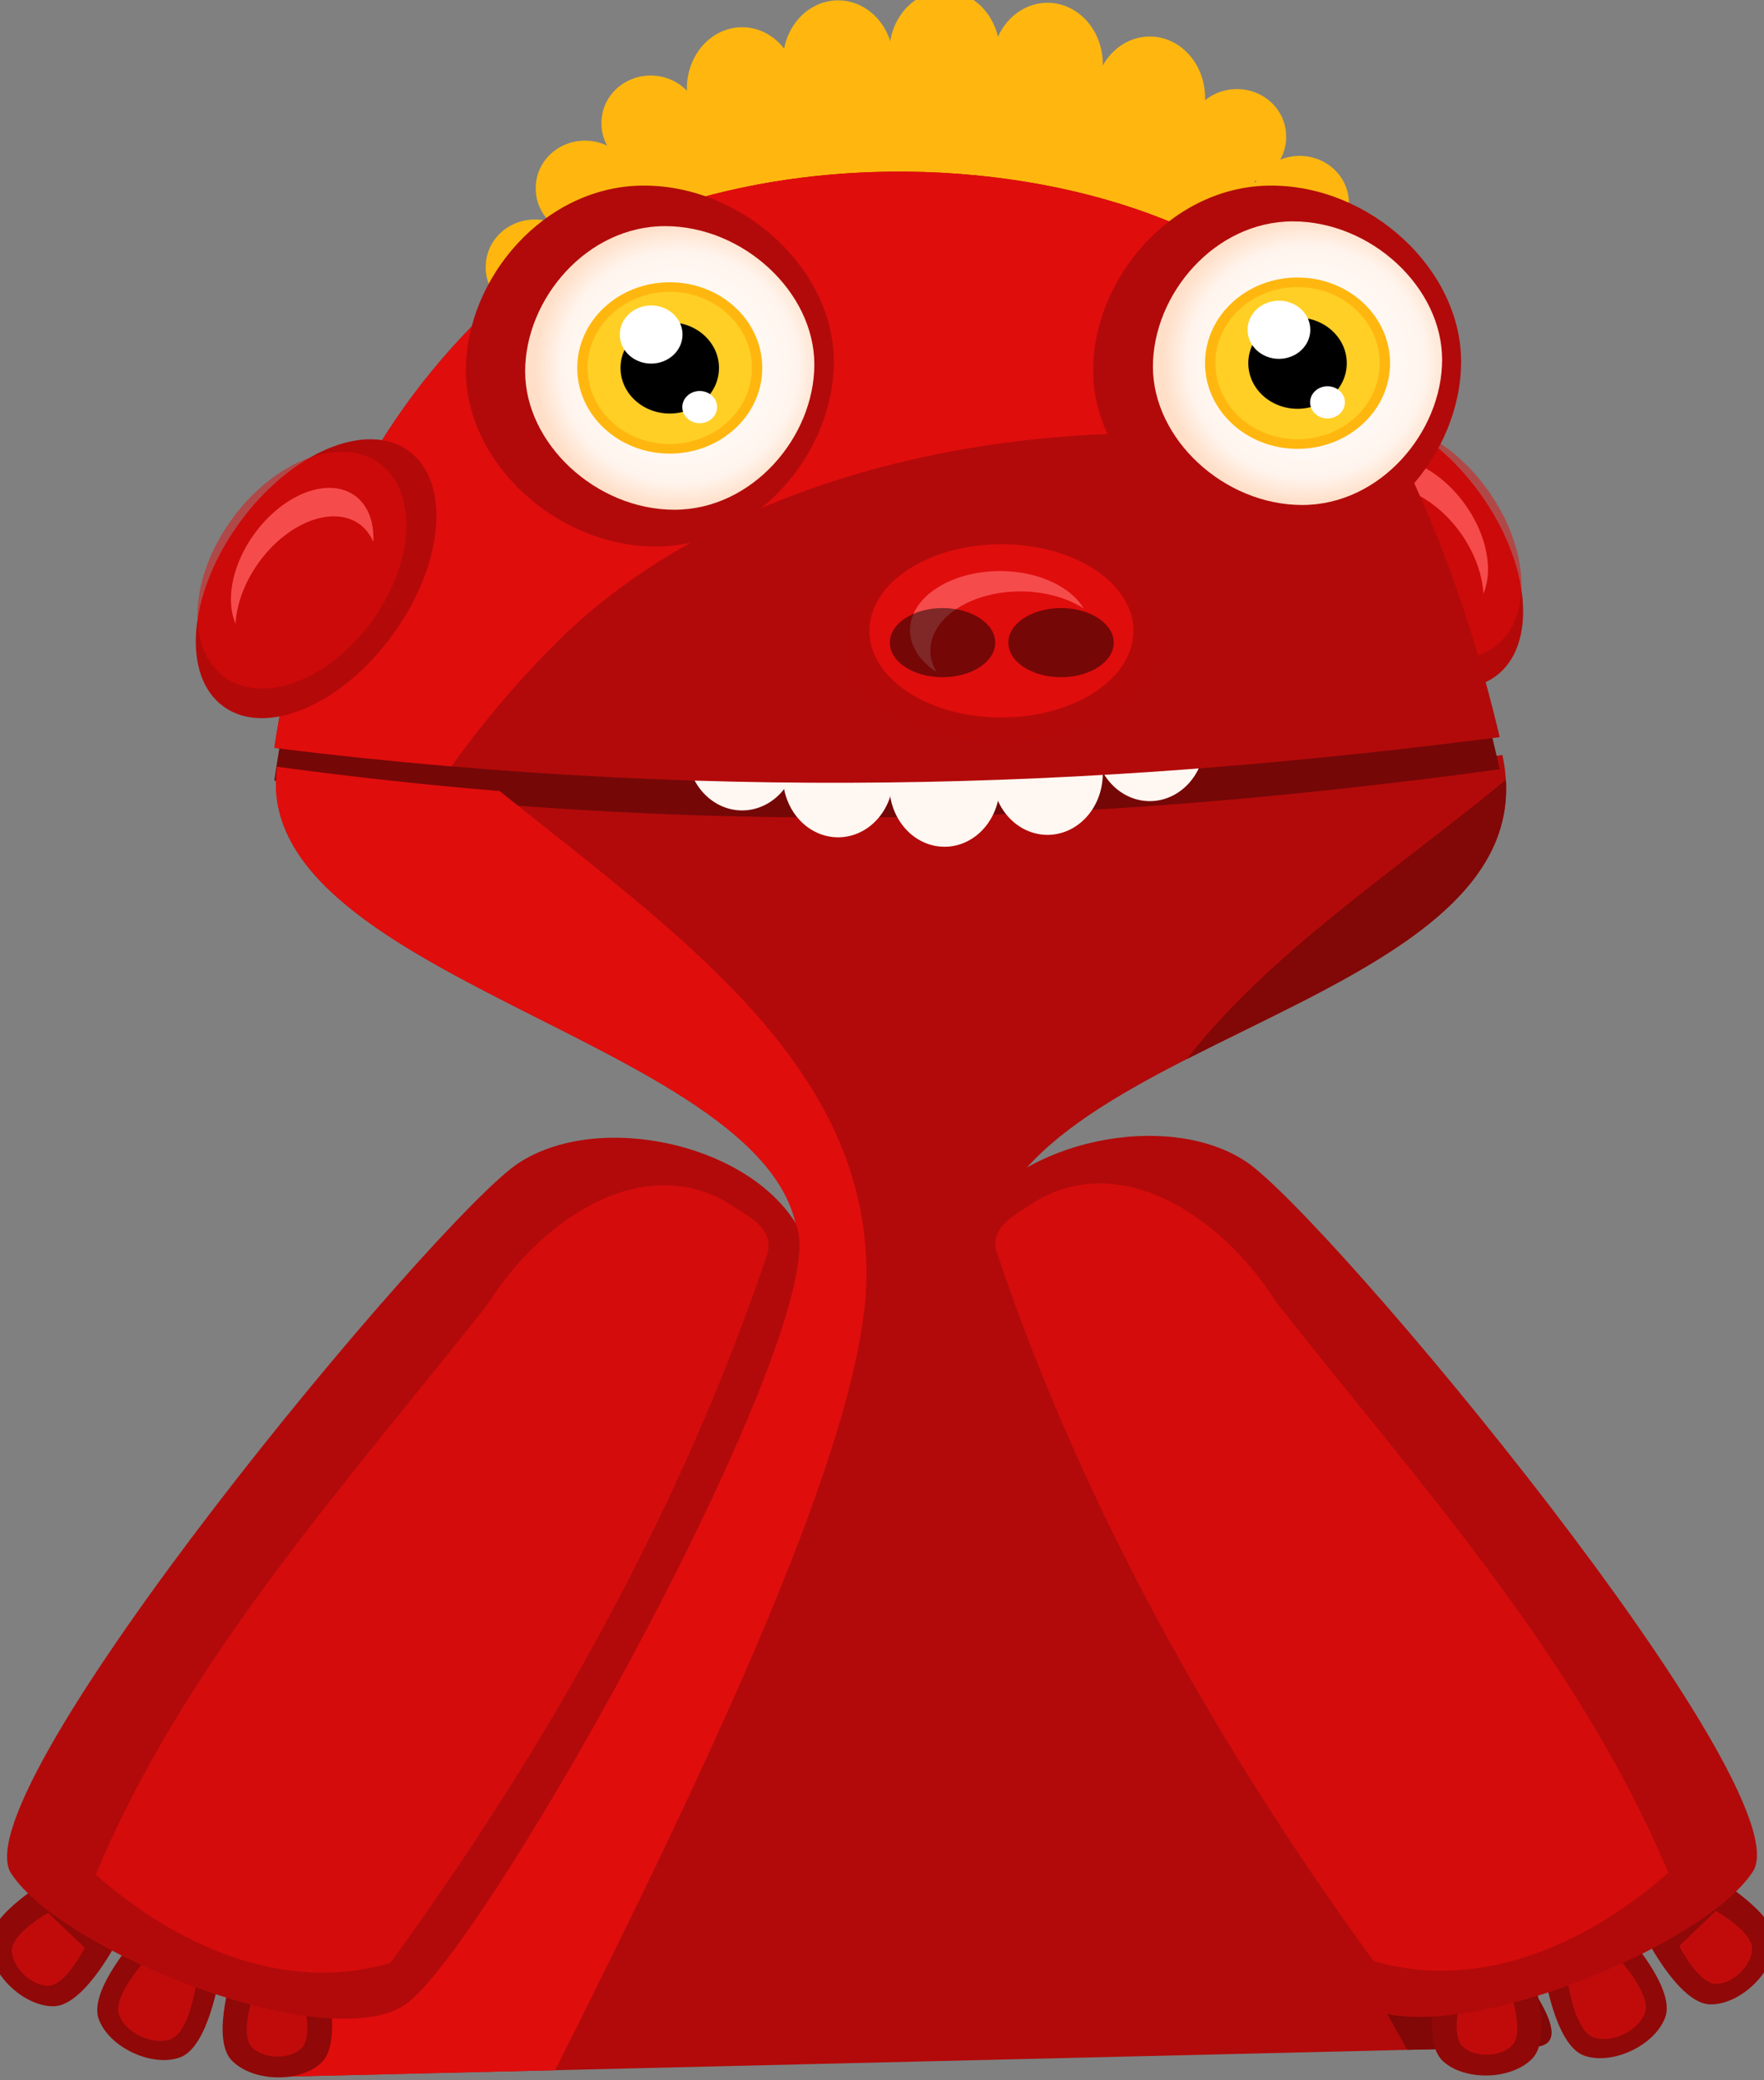 <?xml version="1.0" encoding="UTF-8" standalone="no"?>
<!-- Created with Inkscape (http://www.inkscape.org/) -->
<svg xmlns:dc="http://purl.org/dc/elements/1.1/" xmlns:cc="http://creativecommons.org/ns#" xmlns:rdf="http://www.w3.org/1999/02/22-rdf-syntax-ns#" xmlns:svg="http://www.w3.org/2000/svg" xmlns="http://www.w3.org/2000/svg" xmlns:xlink="http://www.w3.org/1999/xlink" xmlns:sodipodi="http://sodipodi.sourceforge.net/DTD/sodipodi-0.dtd" xmlns:inkscape="http://www.inkscape.org/namespaces/inkscape" width="62.397mm" height="73.587mm" viewBox="0 0 62.397 73.587" id="svg221511" version="1.1" inkscape:version="0.91+devel r" sodipodi:docname="alien.svg">
  <rect x="0" y="0" width="62.397" height="73.587" fill="#808080" stroke="none"/>
  <defs id="defs221513">
    <radialGradient gradientUnits="userSpaceOnUse" gradientTransform="matrix(0.604,0,0,0.592,-966.655,751.611)" r="7.02" fy="737.213" fx="632.459" cy="737.213" cx="632.459" id="radialGradient6168-9-4-7-9-1-4-4-1-2-9-4-4-2-3" xlink:href="#linearGradient6162-9-7-1-9-5-2-7" inkscape:collect="always"/>
    <linearGradient id="linearGradient6162-9-7-1-9-5-2-7" inkscape:collect="always">
      <stop id="stop6164-3-1-7-2-0-8-9" offset="0" style="stop-color:#ffffff;stop-opacity:1"/>
      <stop style="stop-color:#fff5ee;stop-opacity:1" offset="0.813" id="stop6170-5-2-8-9-0-0-1"/>
      <stop id="stop6166-6-4-9-1-0-6-0" offset="1" style="stop-color:#ffdfc8;stop-opacity:1"/>
    </linearGradient>
    <radialGradient gradientUnits="userSpaceOnUse" gradientTransform="matrix(0.604,0,0,0.592,-966.655,751.611)" r="7.02" fy="737.213" fx="632.459" cy="737.213" cx="632.459" id="radialGradient6168-9-4-7-9-1-4-4-1-2-9-4-4-5" xlink:href="#linearGradient6162-9-7-1-9-5-2-7" inkscape:collect="always"/>
  </defs>
  <sodipodi:namedview id="base" pagecolor="#ffffff" bordercolor="#666666" borderopacity="1.0" inkscape:pageopacity="0.0" inkscape:pageshadow="2" inkscape:zoom="1.4" inkscape:cx="52.374021" inkscape:cy="91.298774" inkscape:document-units="mm" inkscape:current-layer="layer1" showgrid="false" fit-margin-top="0" fit-margin-left="0" fit-margin-right="0" fit-margin-bottom="0" inkscape:window-width="1855" inkscape:window-height="1056" inkscape:window-x="1985" inkscape:window-y="24" inkscape:window-maximized="1"/>
  <g inkscape:label="Layer 1" inkscape:groupmode="layer" id="layer1" transform="translate(-58.76,-62.903)">
    <g transform="matrix(-0.474,0.343,0.343,0.474,678.604,-648.107)" id="g14624-4-6-3-59">
      <g id="g5912-6-7-7-3-0-8" transform="matrix(0.863,0,0,0.863,1067.418,-192.009)">
        <ellipse ry="11.056" rx="6.648" cy="732.368" cx="526.069" id="path5702-9-5-1-0-1-0-7" style="fill:#b40909;fill-opacity:1;stroke:none"/>
        <ellipse ry="9.248" rx="6.069" cy="732.464" cx="524.911" id="path5702-97-6-3-8-7-4" style="opacity:0.479;fill:#e60c0c;fill-opacity:1;stroke:none"/>
        <path inkscape:connector-curvature="0" id="path5702-7-8-4-8-5-4-9" d="m 523.352,738.236 a 4.14,6.308 0 0 1 -1.203,-4.438 4.14,6.308 0 0 1 4.141,-6.309 4.14,6.308 0 0 1 1.512,0.441 4.14,6.308 0 0 0 -2.939,-1.869 4.14,6.308 0 0 0 -4.141,6.307 4.14,6.308 0 0 0 2.631,5.867 z" style="fill:#f64b4b;fill-opacity:1;stroke:none"/>
      </g>
    </g>
    <path inkscape:connector-curvature="0" style="fill:#b20a0a;fill-opacity:1;stroke:none;stroke-width:0.581" d="m 111.904,89.611 c -12.955,1.821 -26.778,2.664 -43.345,0.415 -1.057,7.729 18.665,9.847 18.448,17.161 -0.199,6.721 -23.335,29.301 -18.086,29.175 l 44.077,-1.054 c 4.875,-0.117 -19.667,-20.652 -19.363,-27.821 0.336,-7.911 20.204,-8.934 18.268,-17.876 z" id="rect4857-2-0-6-2-8-9-7-4-8-0-6-3-6-0" sodipodi:nodetypes="ccscssc"/>
    <path style="fill:#750707;fill-opacity:1;stroke:none;stroke-width:0.571" d="m 90.837,68.975 c -5.704,-0.057 -11.561,1.706 -15.231,5.614 -4.394,4.678 -6.327,10.178 -7.142,15.927 16.567,2.169 30.389,1.355 43.345,-0.401 -1.169,-5.206 -2.948,-10.174 -5.576,-14.394 -2.663,-4.276 -8.931,-6.681 -15.395,-6.747 z" id="rect4857-2-0-6-2-8-9-7-4-8-0-6-3-4-3" inkscape:connector-curvature="0"/>
    <g id="g215060-5" transform="matrix(0.506,0,0,0.441,179.734,-253.95)" style="fill:#ffb70f;fill-opacity:1">
      <g transform="matrix(0.489,0,0,0.489,-478.265,376.46)" id="g49444-6-46-9-7-3" style="fill:#ffb70f;fill-opacity:1">
        <path style="fill:#ffb70f;fill-opacity:1;fill-rule:evenodd" inkscape:connector-curvature="0" id="path3693-0-0-0-76-8" d="m 616.016,778.482 c -4.219,-3.721 -9.062,-5.689 -13.091,-6.823 -3.928,-1.106 -11.015,0.319 -15.516,1.787 -2.695,0.879 -6.178,2.884 -11.006,6.334 -7.838,5.602 -8.59,5.708 -9.504,1.337 -0.279,-1.333 -0.362,-5.075 -0.186,-8.316 1.426,-16.043 -7.262,-20.491 8.768,-42.673 15.526,-21.485 28.213,-15.928 43.9,-19.151 16.102,0.157 32.458,-0.036 47.58,16.493 12.169,13.3 12.174,30.603 12.561,46.702 0.04,12.396 -0.408,12.641 -10.697,5.839 -3.314,-2.191 -7.807,-4.77 -9.984,-5.732 -3.598,-1.589 -5.171,-3.036 -11.578,-3.033 -5.95,0.003 -9.394,1.077 -12.03,2.241 -3.931,1.736 -7.055,3.635 -10.968,7.142 -1.667,1.493 -2.834,3.416 -2.944,3.397 -0.11,-0.018 -3.206,-3.695 -5.305,-5.547 z"/>
        <path style="fill:#ffb70f;fill-opacity:1;fill-rule:evenodd" inkscape:connector-curvature="0" id="path3717-5-3-6-1-8" d="m 571.198,769.583 a 7.09,7.721 0 1 1 -14.181,0 7.09,7.721 0 1 1 14.181,0 z"/>
        <path style="fill:#ffb70f;fill-opacity:1;fill-rule:evenodd" inkscape:connector-curvature="0" id="path3717-8-7-97-6-2-7" d="m 570.394,756.452 a 7.032,7.721 0 1 1 -14.063,0 7.032,7.721 0 1 1 14.063,0 z"/>
        <path style="fill:#ffb70f;fill-opacity:1;fill-rule:evenodd" inkscape:connector-curvature="0" id="path3717-9-8-1-2-8-9" d="m 572.638,743.265 a 7.032,7.721 0 1 1 -14.063,0 7.032,7.721 0 1 1 14.063,0 z"/>
        <path style="fill:#ffb70f;fill-opacity:1;fill-rule:evenodd" inkscape:connector-curvature="0" id="path3717-7-1-5-8-8-9" d="m 579.79,730.327 a 7.032,7.721 0 1 1 -14.063,0 7.032,7.721 0 1 1 14.063,0 z"/>
        <path style="fill:#ffb70f;fill-opacity:1;fill-rule:evenodd" inkscape:connector-curvature="0" id="path3717-3-1-5-2-4-23" d="m 589.187,719.647 a 7.032,7.721 0 1 1 -14.063,0 7.032,7.721 0 1 1 14.063,0 z"/>
        <path style="fill:#ffb70f;fill-opacity:1;fill-rule:evenodd" inkscape:connector-curvature="0" id="path3717-0-6-6-3-0-3" d="m 603.124,713.935 a 7.898,10.024 0 1 1 -15.796,0 7.898,10.024 0 1 1 15.796,0 z"/>
        <path style="fill:#ffb70f;fill-opacity:1;fill-rule:evenodd" inkscape:connector-curvature="0" id="path3717-4-1-5-5-9-4" d="m 616.847,709.525 a 7.898,10.024 0 1 1 -15.796,0 7.898,10.024 0 1 1 15.796,0 z"/>
        <a id="a3921-9-41-6-62-6" transform="matrix(0.24,0,0,0.281,863.47,653.932)" style="fill:#ffb70f;fill-opacity:1">
          <path style="fill:#ffb70f;fill-opacity:1;fill-rule:evenodd" inkscape:connector-curvature="0" id="path3717-77-2-2-1-3-7" d="m -1245.7,450.93 c 0,19.724 -14.711,35.714 -32.857,35.714 -18.146,0 -32.857,-15.99 -32.857,-35.714 0,-19.724 14.711,-35.714 32.857,-35.714 18.146,0 32.857,15.99 32.857,35.714 z" transform="translate(281.43,-258.57)"/>
        </a>
        <path style="fill:#ffb70f;fill-opacity:1;fill-rule:evenodd" inkscape:connector-curvature="0" id="path3717-00-7-4-7-5-5" d="m 646.779,709.926 a 7.898,10.024 0 1 1 -15.796,0 7.898,10.024 0 1 1 15.796,0 z"/>
        <path style="fill:#ffb70f;fill-opacity:1;fill-rule:evenodd" inkscape:connector-curvature="0" id="path3717-80-0-2-4-2-5" d="m 661.404,715.459 a 7.898,10.024 0 1 1 -15.796,0 7.898,10.024 0 1 1 15.796,0 z"/>
        <path style="fill:#ffb70f;fill-opacity:1;fill-rule:evenodd" inkscape:connector-curvature="0" id="path3717-47-2-3-1-91-5" d="m 672.991,721.87 a 7.032,7.721 0 1 1 -14.063,0 7.032,7.721 0 1 1 14.063,0 z"/>
        <path style="fill:#ffb70f;fill-opacity:1;fill-rule:evenodd" inkscape:connector-curvature="0" id="path3717-31-47-1-6-4-5" d="m 681.966,732.829 a 7.032,7.721 0 1 1 -14.063,0 7.032,7.721 0 1 1 14.063,0 z"/>
        <path style="fill:#ffb70f;fill-opacity:1;fill-rule:evenodd" inkscape:connector-curvature="0" id="path3717-2-4-4-0-0-08" d="m 685.653,745.519 a 7.032,7.721 0 1 1 -14.063,0 7.032,7.721 0 1 1 14.063,0 z"/>
        <path style="fill:#ffb70f;fill-opacity:1;fill-rule:evenodd" inkscape:connector-curvature="0" id="path3717-30-1-7-5-50-1" d="m 688.177,757.688 a 7.032,7.721 0 1 1 -14.063,0 7.032,7.721 0 1 1 14.063,0 z"/>
        <path style="fill:#ffb70f;fill-opacity:1;fill-rule:evenodd" inkscape:connector-curvature="0" id="path3717-6-7-5-1-6-0" d="m 687.659,769.891 a 7.09,7.721 0 1 1 -14.181,0 7.09,7.721 0 1 1 14.181,0 z"/>
        <path style="fill:#ffb70f;fill-opacity:1;fill-rule:evenodd" inkscape:connector-curvature="0" id="path3717-315-6-6-3-1-5" d="m 685.495,779.878 a 7.09,7.721 0 1 1 -14.181,0 7.09,7.721 0 1 1 14.181,0 z"/>
      </g>
      <g transform="matrix(0.489,0,0,-0.489,-478.265,1127.707)" id="g49444-6-46-9-4-9-9" style="fill:#ffb70f;fill-opacity:1">
        <path style="fill:#ffb70f;fill-opacity:1;fill-rule:evenodd" inkscape:connector-curvature="0" id="path3693-0-0-0-7-3-6" d="m 616.016,778.482 c -4.219,-3.721 -9.062,-5.689 -13.091,-6.823 -3.928,-1.106 -11.015,0.319 -15.516,1.787 -2.695,0.879 -6.178,2.884 -11.006,6.334 -7.838,5.602 -8.59,5.708 -9.504,1.337 -0.279,-1.333 -0.362,-5.075 -0.186,-8.316 1.426,-16.043 -7.262,-20.491 8.768,-42.673 15.526,-21.485 28.213,-15.928 43.9,-19.151 16.102,0.157 32.458,-0.036 47.58,16.493 12.169,13.3 12.174,30.603 12.561,46.702 0.04,12.396 -0.408,12.641 -10.697,5.839 -3.314,-2.191 -7.807,-4.77 -9.984,-5.732 -3.598,-1.589 -5.171,-3.036 -11.578,-3.033 -5.95,0.003 -9.394,1.077 -12.03,2.241 -3.931,1.736 -7.055,3.635 -10.968,7.142 -1.667,1.493 -2.834,3.416 -2.944,3.397 -0.11,-0.018 -3.206,-3.695 -5.305,-5.547 z"/>
        <path style="fill:#ffb70f;fill-opacity:1;fill-rule:evenodd" inkscape:connector-curvature="0" id="path3717-5-3-6-8-1-4" d="m 571.198,769.583 a 7.09,7.721 0 1 1 -14.181,0 7.09,7.721 0 1 1 14.181,0 z"/>
        <path style="fill:#ffb70f;fill-opacity:1;fill-rule:evenodd" inkscape:connector-curvature="0" id="path3717-8-7-97-6-5-4-8" d="m 570.394,756.452 a 7.032,7.721 0 1 1 -14.063,0 7.032,7.721 0 1 1 14.063,0 z"/>
        <path style="fill:#ffb70f;fill-opacity:1;fill-rule:evenodd" inkscape:connector-curvature="0" id="path3717-9-8-1-2-6-7-9" d="m 572.638,743.265 a 7.032,7.721 0 1 1 -14.063,0 7.032,7.721 0 1 1 14.063,0 z"/>
        <path style="fill:#ffb70f;fill-opacity:1;fill-rule:evenodd" inkscape:connector-curvature="0" id="path3717-7-1-5-8-2-8-9" d="m 579.79,730.327 a 7.032,7.721 0 1 1 -14.063,0 7.032,7.721 0 1 1 14.063,0 z"/>
        <path style="fill:#ffb70f;fill-opacity:1;fill-rule:evenodd" inkscape:connector-curvature="0" id="path3717-3-1-5-2-9-1-5" d="m 589.187,719.647 a 7.032,7.721 0 1 1 -14.063,0 7.032,7.721 0 1 1 14.063,0 z"/>
        <path style="fill:#fff7f1;fill-opacity:1;fill-rule:evenodd" inkscape:connector-curvature="0" id="path3717-0-6-6-3-2-3-95" d="m 603.124,713.935 a 7.898,10.024 0 1 1 -15.796,0 7.898,10.024 0 1 1 15.796,0 z"/>
        <path style="fill:#fff7f1;fill-opacity:1;fill-rule:evenodd" inkscape:connector-curvature="0" id="path3717-4-1-5-5-4-5-2" d="m 616.847,709.525 a 7.898,10.024 0 1 1 -15.796,0 7.898,10.024 0 1 1 15.796,0 z"/>
        <a id="a3921-9-41-6-6-1-5" transform="matrix(0.24,0,0,0.281,863.47,653.932)" style="fill:#ffb70f;fill-opacity:1">
          <path style="fill:#fff7f1;fill-opacity:1;fill-rule:evenodd" inkscape:connector-curvature="0" id="path3717-77-2-2-1-4-9-5" d="m -1245.7,450.93 c 0,19.724 -14.711,35.714 -32.857,35.714 -18.146,0 -32.857,-15.99 -32.857,-35.714 0,-19.724 14.711,-35.714 32.857,-35.714 18.146,0 32.857,15.99 32.857,35.714 z" transform="translate(281.43,-258.57)"/>
        </a>
        <path style="fill:#fff7f1;fill-opacity:1;fill-rule:evenodd" inkscape:connector-curvature="0" id="path3717-00-7-4-7-9-7-12" d="m 646.779,709.926 a 7.898,10.024 0 1 1 -15.796,0 7.898,10.024 0 1 1 15.796,0 z"/>
        <path style="fill:#fff7f1;fill-opacity:1;fill-rule:evenodd" inkscape:connector-curvature="0" id="path3717-80-0-2-4-7-5-5" d="m 661.404,715.459 a 7.898,10.024 0 1 1 -15.796,0 7.898,10.024 0 1 1 15.796,0 z"/>
        <path style="fill:#ffb70f;fill-opacity:1;fill-rule:evenodd" inkscape:connector-curvature="0" id="path3717-47-2-3-1-9-9-0" d="m 672.991,721.87 a 7.032,7.721 0 1 1 -14.063,0 7.032,7.721 0 1 1 14.063,0 z"/>
        <path style="fill:#ffb70f;fill-opacity:1;fill-rule:evenodd" inkscape:connector-curvature="0" id="path3717-31-47-1-6-5-7-7" d="m 681.966,732.829 a 7.032,7.721 0 1 1 -14.063,0 7.032,7.721 0 1 1 14.063,0 z"/>
        <path style="fill:#ffb70f;fill-opacity:1;fill-rule:evenodd" inkscape:connector-curvature="0" id="path3717-2-4-4-0-2-9-0" d="m 685.653,745.519 a 7.032,7.721 0 1 1 -14.063,0 7.032,7.721 0 1 1 14.063,0 z"/>
        <path style="fill:#ffb70f;fill-opacity:1;fill-rule:evenodd" inkscape:connector-curvature="0" id="path3717-30-1-7-5-5-9-5" d="m 688.177,757.688 a 7.032,7.721 0 1 1 -14.063,0 7.032,7.721 0 1 1 14.063,0 z"/>
        <path style="fill:#ffb70f;fill-opacity:1;fill-rule:evenodd" inkscape:connector-curvature="0" id="path3717-6-7-5-1-5-6-1" d="m 687.659,769.891 a 7.09,7.721 0 1 1 -14.181,0 7.09,7.721 0 1 1 14.181,0 z"/>
        <path style="fill:#ffb70f;fill-opacity:1;fill-rule:evenodd" inkscape:connector-curvature="0" id="path3717-315-6-6-3-4-7-9" d="m 685.495,779.878 a 7.09,7.721 0 1 1 -14.181,0 7.09,7.721 0 1 1 14.181,0 z"/>
      </g>
    </g>
    <path style="fill:#b20a0a;fill-opacity:1;stroke:none;stroke-width:0.555" d="m 90.837,68.975 c -5.704,-0.054 -11.561,1.615 -15.231,5.312 -4.394,4.427 -6.327,9.63 -7.142,15.071 16.567,2.052 30.389,1.283 43.345,-0.379 -1.169,-4.926 -2.948,-9.627 -5.576,-13.62 -2.663,-4.046 -8.931,-6.322 -15.395,-6.384 z" id="rect4857-2-0-6-2-8-9-7-4-8-0-6-3-47" inkscape:connector-curvature="0"/>
    <path inkscape:connector-curvature="0" style="fill:#e00d0d;fill-opacity:1;stroke:none;stroke-width:0.555" d="m 90.837,68.976 c -5.704,-0.054 -11.561,1.614 -15.231,5.312 -4.394,4.427 -6.327,9.631 -7.142,15.071 2.132,0.264 4.218,0.48 6.263,0.655 1.05,-1.474 2.247,-2.903 3.613,-4.279 5.187,-5.225 13.463,-7.583 21.524,-7.507 2.942,0.028 5.853,0.383 8.577,1.039 -0.659,-1.361 -1.392,-2.668 -2.208,-3.907 -2.663,-4.046 -8.931,-6.322 -15.395,-6.384 z" id="rect4857-2-0-6-2-8-9-7-4-8-0-6-3-1-4"/>
    <g id="g220307" transform="translate(333.444,-1033.074)">
      <path sodipodi:nodetypes="sssss" inkscape:connector-curvature="0" id="path5718-0-2-72-3-5-7-7-9-8-0-2-4-2-6-1-0-7-9-51-9-3-9" d="m -223.001,1108.767 c 0,3.26 -2.778,6.542 -6.297,6.542 -3.518,0 -6.719,-2.966 -6.719,-6.225 0,-3.259 2.778,-6.542 6.297,-6.542 3.518,0 6.719,2.966 6.719,6.225 z" style="fill:#b20a0a;fill-opacity:1;stroke:none;stroke-width:1.011"/>
      <g transform="matrix(1.207,0,0,1.207,477.209,-325.187)" id="g217590-4-2">
        <path sodipodi:nodetypes="sssss" inkscape:connector-curvature="0" id="path5718-0-2-72-3-5-7-7-9-8-0-2-4-2-6-1-0-7-9-5-0" d="m -580.681,1187.976 c 0,2.122 -1.809,4.259 -4.1,4.259 -2.291,0 -4.375,-1.931 -4.375,-4.053 0,-2.122 1.809,-4.259 4.1,-4.259 2.291,0 4.375,1.931 4.375,4.053 z" style="fill:url(#radialGradient6168-9-4-7-9-1-4-4-1-2-9-4-4-5);fill-opacity:1;stroke:none;stroke-width:0.658"/>
        <ellipse style="fill:#ffb70f;fill-opacity:1;stroke:none;stroke-width:0.699" id="path5718-2-4-4-9-9-8-9-7-5-1-6-8-8-4-0-8-4-6-8-8-9-6-6" cx="-584.918" cy="1188.079" rx="2.711" ry="2.511"/>
        <ellipse style="fill:#ffcf25;fill-opacity:1;stroke:none;stroke-width:0.621" id="path5718-2-4-4-9-9-8-9-7-5-0-9-6-0-5-6-3-2-8-2-0-6-9" cx="-584.918" cy="1188.079" rx="2.407" ry="2.23"/>
        <ellipse style="fill:#000000;fill-opacity:1;stroke:none;stroke-width:0.434" id="path5718-2-4-4-8-5-0-3-6-6-6-5-1-5-1-5-3-5-8-9-8-1-65-2" cx="-584.918" cy="1188.079" rx="1.443" ry="1.337"/>
        <ellipse style="fill:#ffffff;fill-opacity:1;stroke:none;stroke-width:0.759" id="path5718-2-4-4-8-0-4-51-8-1-4-5-71-5-6-4-2-0-0-8-8-7-4-88-3" cx="-585.463" cy="1187.1" rx="0.919" ry="0.852"/>
        <ellipse style="fill:#ffffff;fill-opacity:1;stroke:none;stroke-width:0.759" id="path5718-2-4-4-8-0-7-9-8-7-5-1-5-8-8-8-2-2-3-2-3-1-2-0-5-2" cx="-584.04" cy="1189.227" rx="0.51" ry="0.472"/>
      </g>
    </g>
    <g id="g220297" transform="translate(333.444,-1032.025)">
      <path sodipodi:nodetypes="sssss" inkscape:connector-curvature="0" id="path5718-0-2-72-3-5-7-7-9-8-0-2-4-2-6-1-0-7-9-51-9-3-8-4" d="m -245.19,1107.718 c 0,3.26 -2.778,6.542 -6.297,6.542 -3.518,0 -6.719,-2.966 -6.719,-6.225 0,-3.259 2.778,-6.542 6.297,-6.542 3.518,0 6.719,2.966 6.719,6.225 z" style="fill:#b20a0a;fill-opacity:1;stroke:none;stroke-width:1.011"/>
      <g transform="matrix(1.207,0,0,1.207,455.003,-326.068)" id="g217590-4-1-7">
        <path sodipodi:nodetypes="sssss" inkscape:connector-curvature="0" id="path5718-0-2-72-3-5-7-7-9-8-0-2-4-2-6-1-0-7-9-5-2-4" d="m -580.681,1187.976 c 0,2.122 -1.809,4.259 -4.1,4.259 -2.291,0 -4.375,-1.931 -4.375,-4.053 0,-2.122 1.809,-4.259 4.1,-4.259 2.291,0 4.375,1.931 4.375,4.053 z" style="fill:url(#radialGradient6168-9-4-7-9-1-4-4-1-2-9-4-4-2-3);fill-opacity:1;stroke:none;stroke-width:0.658"/>
        <ellipse style="fill:#ffb70f;fill-opacity:1;stroke:none;stroke-width:0.699" id="path5718-2-4-4-9-9-8-9-7-5-1-6-8-8-4-0-8-4-6-8-8-9-6-4-1" cx="-584.918" cy="1188.079" rx="2.711" ry="2.511"/>
        <ellipse style="fill:#ffcf25;fill-opacity:1;stroke:none;stroke-width:0.621" id="path5718-2-4-4-9-9-8-9-7-5-0-9-6-0-5-6-3-2-8-2-0-6-0-1" cx="-584.918" cy="1188.079" rx="2.407" ry="2.23"/>
        <ellipse style="fill:#000000;fill-opacity:1;stroke:none;stroke-width:0.434" id="path5718-2-4-4-8-5-0-3-6-6-6-5-1-5-1-5-3-5-8-9-8-1-65-6-3" cx="-584.918" cy="1188.079" rx="1.443" ry="1.337"/>
        <ellipse style="fill:#ffffff;fill-opacity:1;stroke:none;stroke-width:0.759" id="path5718-2-4-4-8-0-4-51-8-1-4-5-71-5-6-4-2-0-0-8-8-7-4-88-5-7" cx="-585.463" cy="1187.1" rx="0.919" ry="0.852"/>
        <ellipse style="fill:#ffffff;fill-opacity:1;stroke:none;stroke-width:0.759" id="path5718-2-4-4-8-0-7-9-8-7-5-1-5-8-8-8-2-2-3-2-3-1-2-0-5-1-0" cx="-584.04" cy="1189.227" rx="0.51" ry="0.472"/>
      </g>
    </g>
    <g transform="matrix(0.474,0.343,-0.343,0.474,-500.281,-647.042)" id="g14624-4-6-3-5-0">
      <g id="g5912-6-7-7-3-0-6-4" transform="matrix(0.863,0,0,0.863,1067.418,-192.009)">
        <ellipse ry="11.056" rx="6.648" cy="732.368" cx="526.069" id="path5702-9-5-1-0-1-0-6-2" style="fill:#b40909;fill-opacity:1;stroke:none"/>
        <ellipse ry="9.248" rx="6.069" cy="732.464" cx="524.911" id="path5702-97-6-3-8-7-8-0" style="opacity:0.479;fill:#e60c0c;fill-opacity:1;stroke:none"/>
        <path inkscape:connector-curvature="0" id="path5702-7-8-4-8-5-4-2-2" d="m 523.352,738.236 a 4.14,6.308 0 0 1 -1.203,-4.438 4.14,6.308 0 0 1 4.141,-6.309 4.14,6.308 0 0 1 1.512,0.441 4.14,6.308 0 0 0 -2.939,-1.869 4.14,6.308 0 0 0 -4.141,6.307 4.14,6.308 0 0 0 2.631,5.867 z" style="fill:#f64b4b;fill-opacity:1;stroke:none"/>
      </g>
    </g>
    <path inkscape:connector-curvature="0" style="fill:#e00d0d;fill-opacity:1;stroke:none;stroke-width:0.581" d="m 68.559,90.026 c -1.057,7.729 18.664,9.847 18.447,17.161 -0.199,6.721 -23.335,29.301 -18.086,29.175 l 9.476,-0.227 c 5.546,-11.041 10.903,-22.352 11.009,-27.962 0.143,-7.571 -6.733,-12.27 -12.972,-17.287 -2.558,-0.211 -5.18,-0.495 -7.875,-0.86 z" id="path218677-1"/>
    <path inkscape:connector-curvature="0" style="fill:#820707;fill-opacity:1;stroke:none;stroke-width:0.581" d="m 112.025,90.492 c -3.923,3.228 -8.377,6.132 -11.29,9.879 5.3,-2.708 11.578,-5.1 11.29,-9.879 z" id="path218675-0"/>
    <path inkscape:connector-curvature="0" style="fill:#820707;fill-opacity:1;stroke:none;stroke-width:0.581" d="m 99.903,118.218 c 2.071,5.19 5.286,11.249 8.64,17.197 l 4.456,-0.106 c 3.203,-0.077 -6.292,-8.967 -13.096,-17.09 z" id="rect4857-2-0-6-2-8-9-7-4-8-0-6-3-6-5-3"/>
    <g transform="matrix(-0.41,0.237,0.237,0.41,264.557,-534.595)" id="g12657-5-4-3-5-3-2-2-2">
      <g id="g12576-20-1-8-3-7-4-2-4" transform="translate(-18.688,-4.546)">
        <g transform="rotate(41.114,1122.116,1119)" id="g12498-2-4-6-3-9-1-5-3">
          <path style="fill:#900808;fill-opacity:1;stroke:none" d="m 996.723,1150.747 c 0,0 5.561,0.323 6.525,2.435 0.93,2.037 -0.312,5.363 -2.348,6.292 -2.112,0.964 -6.526,-2.435 -6.526,-2.435 z" id="rect5969-0-5-0-6-8-5-8-2-8-5-2-2-9-3-5-4-04" inkscape:connector-curvature="0" sodipodi:nodetypes="csscc"/>
          <path style="fill:#c10b0b;fill-opacity:1;stroke:none" d="m 998.15,1152.907 c 0,0 3.075,0.179 3.608,1.347 0.514,1.126 -0.172,2.965 -1.299,3.479 -1.168,0.533 -3.608,-1.347 -3.608,-1.347 z" id="rect5969-0-5-0-6-8-35-6-5-6-8-1-7-4-3-7-5-9-6" inkscape:connector-curvature="0" sodipodi:nodetypes="csscc"/>
        </g>
        <g transform="rotate(15.94,1328.059,1135.069)" id="g12494-65-4-9-9-0-0-3-3">
          <path style="fill:#900808;fill-opacity:1;stroke:none" d="m 993.425,1157.351 c 0,0 3.412,4.404 2.454,6.519 -0.924,2.039 -4.246,3.29 -6.286,2.366 -2.115,-0.958 -2.454,-6.519 -2.454,-6.519 z" id="rect5969-0-5-0-6-8-3-2-2-6-5-5-7-5-8-0-1-6-8" inkscape:connector-curvature="0" sodipodi:nodetypes="csscc"/>
          <path style="fill:#c10b0b;fill-opacity:1;stroke:none" d="m 992.861,1159.307 c 0,0 2.16,2.788 1.553,4.127 -0.585,1.291 -2.689,2.083 -3.98,1.498 -1.339,-0.607 -1.554,-4.127 -1.554,-4.127 z" id="rect5969-0-5-0-6-8-3-5-0-5-4-5-5-1-5-3-0-0-8-5" inkscape:connector-curvature="0" sodipodi:nodetypes="csscc"/>
        </g>
        <g transform="translate(6.819,-92.429)" id="g12485-9-2-1-7-5-0-2-0">
          <path style="fill:#900808;fill-opacity:1;stroke:none" d="m 985.517,1158.599 c 0,0 0.327,5.561 -1.658,6.765 -1.915,1.161 -5.363,0.315 -6.523,-1.599 -1.203,-1.986 1.658,-6.765 1.658,-6.765 z" id="rect5969-0-5-0-6-8-1-0-0-4-0-2-2-5-4-2-9-1-9" inkscape:connector-curvature="0" sodipodi:nodetypes="csscc"/>
          <path style="fill:#c10b0b;fill-opacity:1;stroke:none" d="m 983.668,1160.438 c 0,0 0.184,3.129 -0.933,3.807 -1.077,0.653 -3.017,0.177 -3.671,-0.9 -0.677,-1.117 0.933,-3.807 0.933,-3.807 z" id="rect5969-0-5-0-6-8-1-6-0-9-0-6-9-2-1-1-4-7-7-9" inkscape:connector-curvature="0" sodipodi:nodetypes="csscc"/>
        </g>
      </g>
      <g id="g12268-2-6-3-5-4-4-5-5" transform="matrix(1.522,0,0,1.522,-559.414,-546.235)">
        <path sodipodi:nodetypes="cssssc" inkscape:connector-curvature="0" id="rect5969-0-5-0-6-8-2-7-3-6-8-5-0-07-0-3-2-0-5-7-61" d="m 1018.334,1009.3 c 4.263,2.152 4.861,38.64 2.709,42.903 -2.075,4.11 -15.83,6.139 -19.941,4.064 -4.263,-2.152 1.958,-38.387 4.11,-42.65 2.075,-4.11 9.012,-6.392 13.122,-4.316 z" style="fill:#b20a0a;fill-opacity:1;stroke:none"/>
        <path inkscape:connector-curvature="0" id="rect5969-0-5-0-6-8-2-7-3-6-8-5-0-3-8-0-2-3-7-5-8-71" d="m 1015.186,1010.175 c -4.861,-0.136 -7.627,5.058 -7.821,10.217 -1.593,11.02 -4.101,22.59 -2.643,33.842 4.933,1.013 10.878,0.55 14.688,-3.488 1.377,-13.023 1.205,-26.428 -1.363,-39.199 -0.223,-1.515 -1.887,-1.282 -2.861,-1.371 z" style="fill:#d50c0c;fill-opacity:1;stroke:none"/>
      </g>
    </g>
    <g transform="matrix(0.41,0.237,-0.237,0.41,-84.64,-534.529)" id="g12657-5-4-3-5-3-2-2-3-3">
      <g id="g12576-20-1-8-3-7-4-2-2-7" transform="translate(-18.688,-4.546)">
        <g transform="rotate(41.114,1122.116,1119)" id="g12498-2-4-6-3-9-1-5-4-5">
          <path style="fill:#900808;fill-opacity:1;stroke:none" d="m 996.723,1150.747 c 0,0 5.561,0.323 6.525,2.435 0.93,2.037 -0.312,5.363 -2.348,6.292 -2.112,0.964 -6.526,-2.435 -6.526,-2.435 z" id="rect5969-0-5-0-6-8-5-8-2-8-5-2-2-9-3-5-4-0-2" inkscape:connector-curvature="0" sodipodi:nodetypes="csscc"/>
          <path style="fill:#c10b0b;fill-opacity:1;stroke:none" d="m 998.15,1152.907 c 0,0 3.075,0.179 3.608,1.347 0.514,1.126 -0.172,2.965 -1.299,3.479 -1.168,0.533 -3.608,-1.347 -3.608,-1.347 z" id="rect5969-0-5-0-6-8-35-6-5-6-8-1-7-4-3-7-5-9-3-6" inkscape:connector-curvature="0" sodipodi:nodetypes="csscc"/>
        </g>
        <g transform="rotate(15.94,1328.059,1135.069)" id="g12494-65-4-9-9-0-0-3-2-2">
          <path style="fill:#900808;fill-opacity:1;stroke:none" d="m 993.425,1157.351 c 0,0 3.412,4.404 2.454,6.519 -0.924,2.039 -4.246,3.29 -6.286,2.366 -2.115,-0.958 -2.454,-6.519 -2.454,-6.519 z" id="rect5969-0-5-0-6-8-3-2-2-6-5-5-7-5-8-0-1-6-1-1" inkscape:connector-curvature="0" sodipodi:nodetypes="csscc"/>
          <path style="fill:#c10b0b;fill-opacity:1;stroke:none" d="m 992.861,1159.307 c 0,0 2.16,2.788 1.553,4.127 -0.585,1.291 -2.689,2.083 -3.98,1.498 -1.339,-0.607 -1.554,-4.127 -1.554,-4.127 z" id="rect5969-0-5-0-6-8-3-5-0-5-4-5-5-1-5-3-0-0-8-9-5" inkscape:connector-curvature="0" sodipodi:nodetypes="csscc"/>
        </g>
        <g transform="translate(6.819,-92.429)" id="g12485-9-2-1-7-5-0-2-6-7">
          <path style="fill:#900808;fill-opacity:1;stroke:none" d="m 985.517,1158.599 c 0,0 0.327,5.561 -1.658,6.765 -1.915,1.161 -5.363,0.315 -6.523,-1.599 -1.203,-1.986 1.658,-6.765 1.658,-6.765 z" id="rect5969-0-5-0-6-8-1-0-0-4-0-2-2-5-4-2-9-1-0-4" inkscape:connector-curvature="0" sodipodi:nodetypes="csscc"/>
          <path style="fill:#c10b0b;fill-opacity:1;stroke:none" d="m 983.668,1160.438 c 0,0 0.184,3.129 -0.933,3.807 -1.077,0.653 -3.017,0.177 -3.671,-0.9 -0.677,-1.117 0.933,-3.807 0.933,-3.807 z" id="rect5969-0-5-0-6-8-1-6-0-9-0-6-9-2-1-1-4-7-7-3-8" inkscape:connector-curvature="0" sodipodi:nodetypes="csscc"/>
        </g>
      </g>
      <g id="g12268-2-6-3-5-4-4-5-3-0" transform="matrix(1.522,0,0,1.522,-559.414,-546.235)">
        <path sodipodi:nodetypes="cssssc" inkscape:connector-curvature="0" id="rect5969-0-5-0-6-8-2-7-3-6-8-5-0-07-0-3-2-0-5-7-6-4" d="m 1018.334,1009.3 c 4.263,2.152 4.861,38.64 2.709,42.903 -2.075,4.11 -15.83,6.139 -19.941,4.064 -4.263,-2.152 1.958,-38.387 4.11,-42.65 2.075,-4.11 9.012,-6.392 13.122,-4.316 z" style="fill:#b20a0a;fill-opacity:1;stroke:none"/>
        <path inkscape:connector-curvature="0" id="rect5969-0-5-0-6-8-2-7-3-6-8-5-0-3-8-0-2-3-7-5-8-0-3" d="m 1015.186,1010.175 c -4.861,-0.136 -7.627,5.058 -7.821,10.217 -1.593,11.02 -4.101,22.59 -2.643,33.842 4.933,1.013 10.878,0.55 14.688,-3.488 1.377,-13.023 1.205,-26.428 -1.363,-39.199 -0.223,-1.515 -1.887,-1.282 -2.861,-1.371 z" style="fill:#d50c0c;fill-opacity:1;stroke:none"/>
      </g>
    </g>
    <g id="g220289" transform="translate(294.289,-1041.102)">
      <g id="g5912-6-8-8-3-69" transform="matrix(0,0.505,0.505,0,-570.001,861.241)">
        <ellipse ry="11.056" rx="6.648" cy="732.368" cx="526.069" id="path5702-9-5-9-9-4-7" style="fill:#b40909;fill-opacity:1;stroke:none"/>
        <ellipse ry="9.248" rx="6.069" cy="732.464" cx="524.911" id="path5702-97-8-4-5-96" style="opacity:1;fill:#e00d0d;fill-opacity:1;stroke:none"/>
        <path inkscape:connector-curvature="0" id="path5702-7-8-9-0-7-4" d="m 523.352,738.236 a 4.14,6.308 0 0 1 -1.203,-4.438 4.14,6.308 0 0 1 4.141,-6.309 4.14,6.308 0 0 1 1.512,0.441 4.14,6.308 0 0 0 -2.939,-1.869 4.14,6.308 0 0 0 -4.141,6.307 4.14,6.308 0 0 0 2.631,5.867 z" style="fill:#f64b4b;fill-opacity:1;stroke:none"/>
      </g>
      <ellipse ry="1.864" rx="1.223" cy="-202.189" cx="1126.738" id="path5702-97-8-4-5-3-1" style="opacity:0.479;fill:#000000;fill-opacity:1;stroke:none;stroke-width:0.202" transform="matrix(0,1,1,0,0,0)"/>
      <ellipse ry="1.864" rx="1.223" cy="-197.998" cx="1126.738" id="path5702-97-8-4-5-3-6-3" style="opacity:0.479;fill:#000000;fill-opacity:1;stroke:none;stroke-width:0.202" transform="matrix(0,1,1,0,0,0)"/>
    </g>
  </g>
</svg>